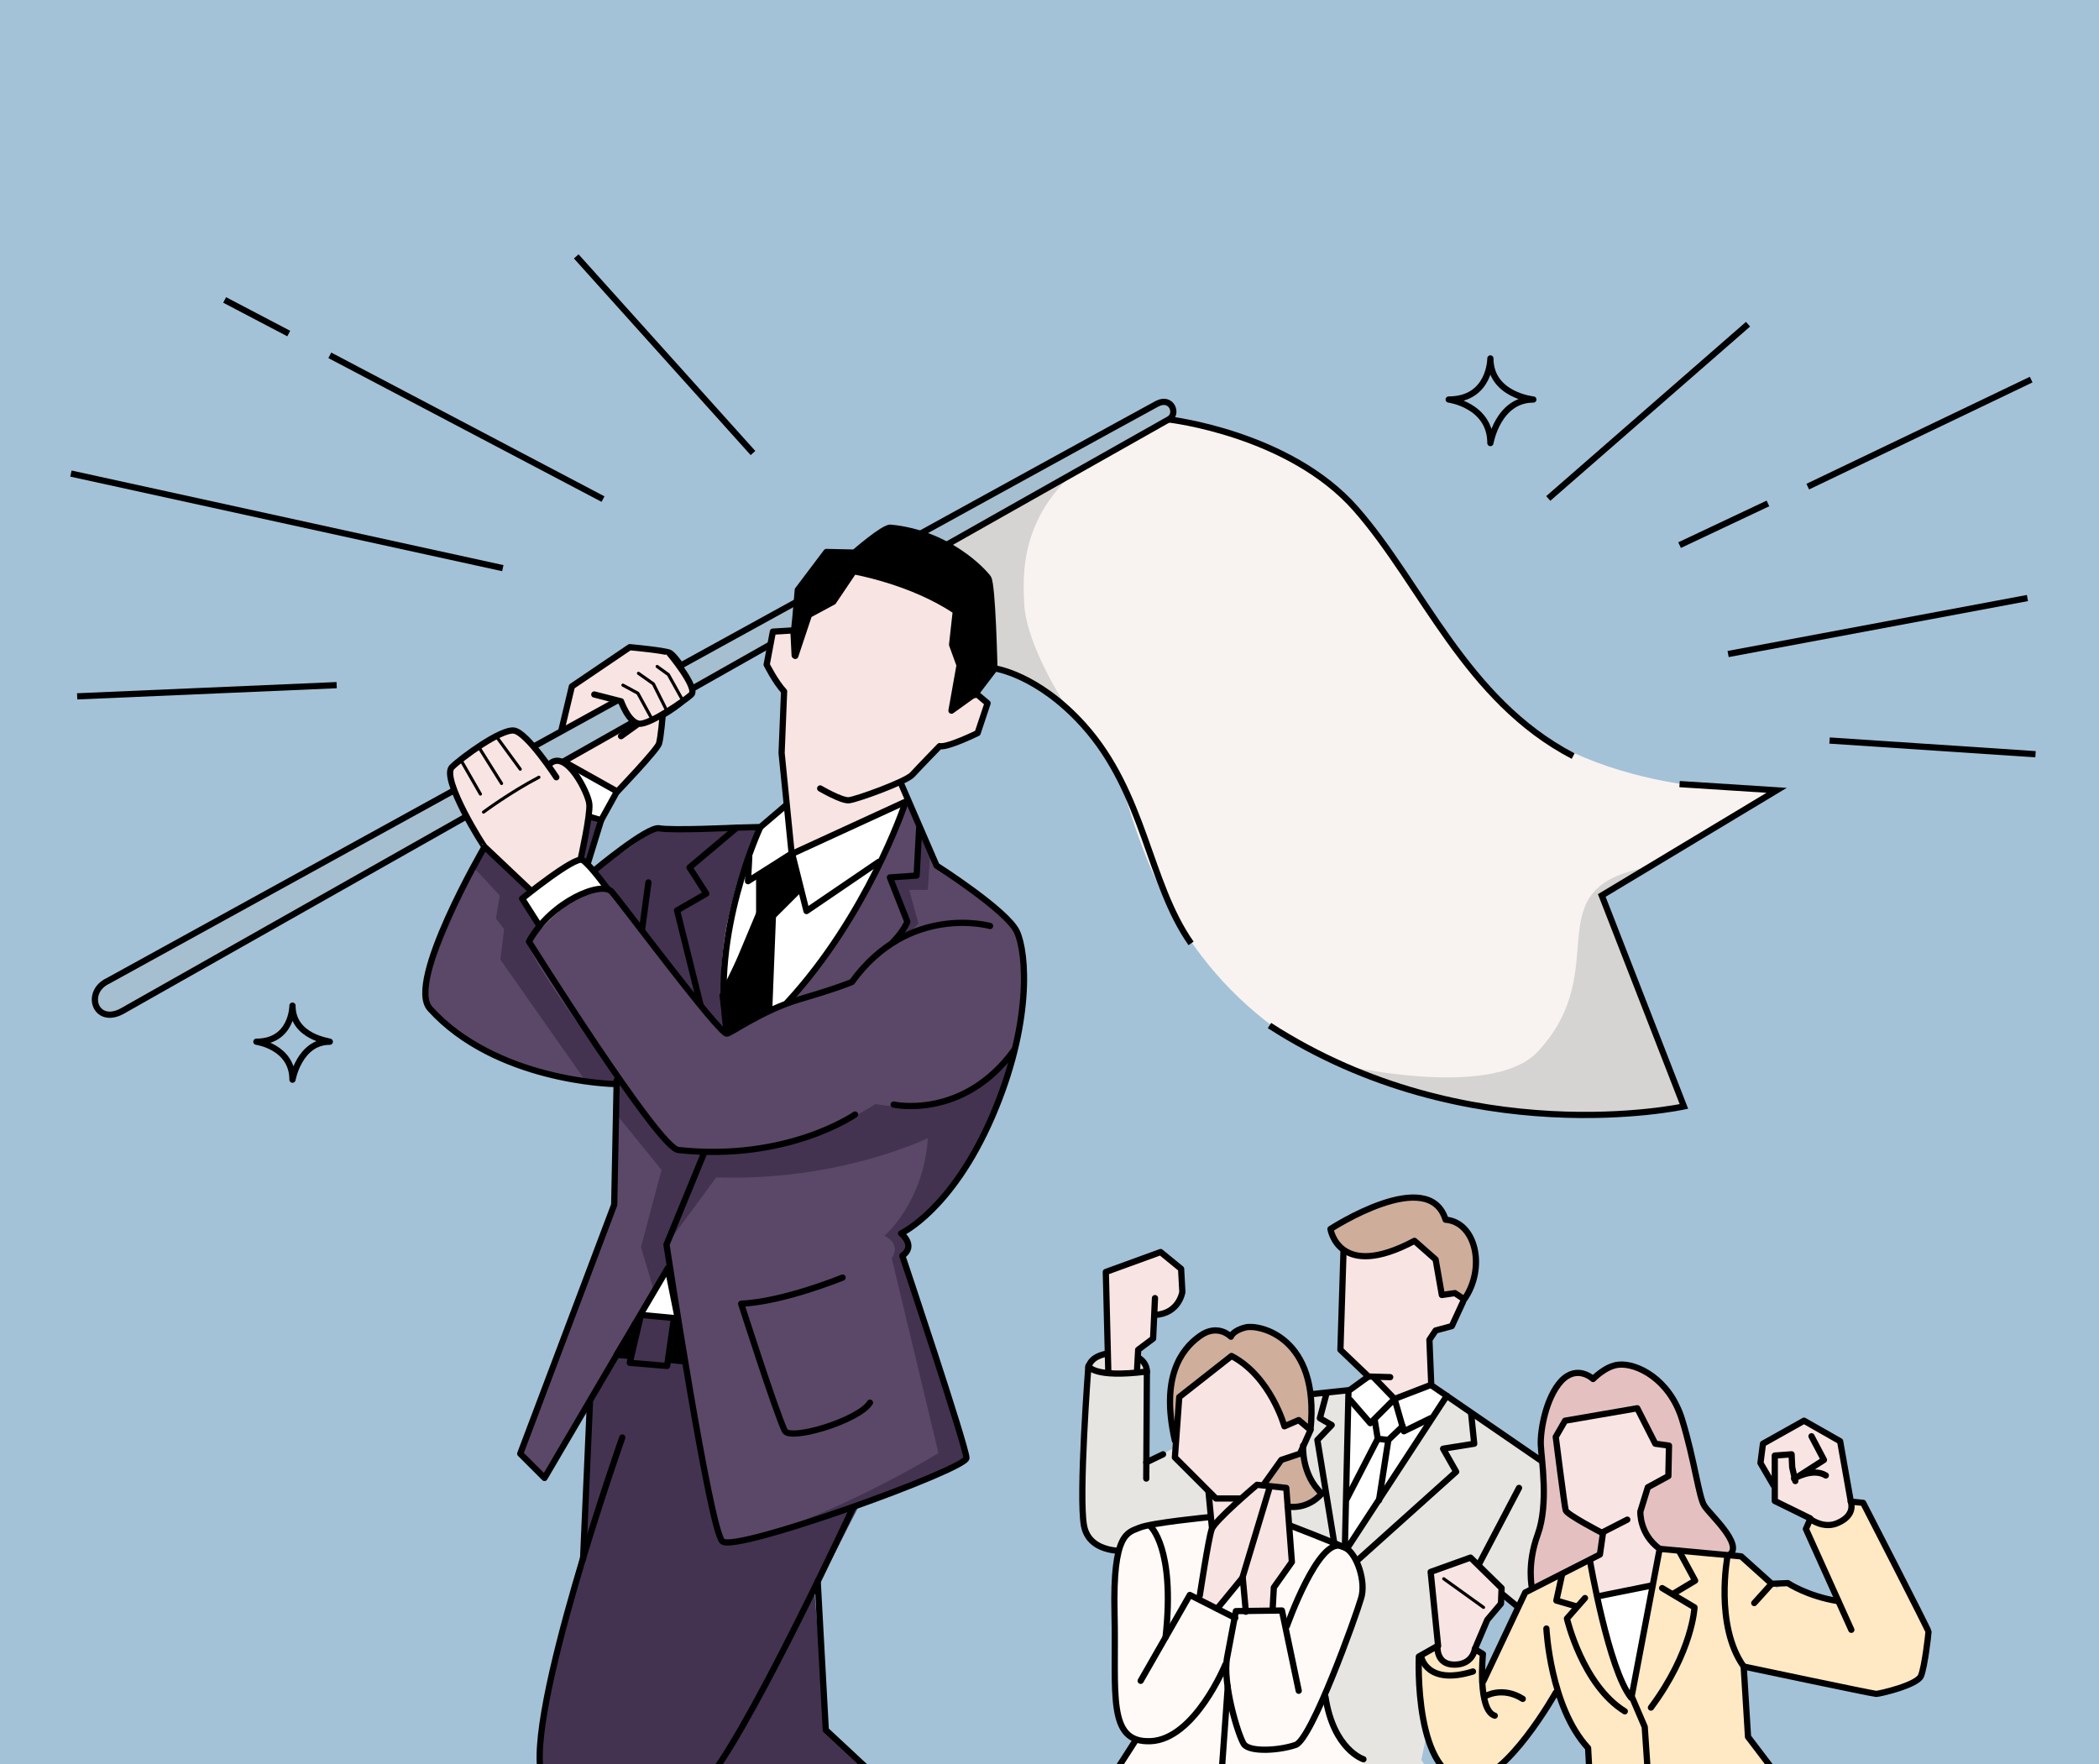 <?xml version="1.0" encoding="utf-8"?>
<!-- Generator: Adobe Illustrator 23.1.0, SVG Export Plug-In . SVG Version: 6.00 Build 0)  -->
<svg version="1.1" id="Layer_1" xmlns="http://www.w3.org/2000/svg" xmlns:xlink="http://www.w3.org/1999/xlink" x="0px" y="0px"
	 viewBox="0 0 337.3 283.5" style="enable-background:new 0 0 337.3 283.5;" xml:space="preserve">
<style type="text/css">
	.st0{fill:#A3C2D8;}
	.st1{fill:#F8E4E3;}
	.st2{fill:#FFFFFF;}
	.st3{fill:#E7E5E2;}
	.st4{fill:none;stroke:#000000;stroke-linecap:round;stroke-linejoin:round;stroke-miterlimit:10;}
	.st5{fill:#CEAD9B;stroke:#000000;stroke-linecap:round;stroke-linejoin:round;stroke-miterlimit:10;}
	.st6{fill:#FFFAF7;}
	.st7{fill:#F8E4E3;stroke:#000000;stroke-linecap:round;stroke-linejoin:round;stroke-miterlimit:10;}
	.st8{fill:#CFAE9C;}
	.st9{fill:#E4C1C0;}
	.st10{fill:#FFFFFF;stroke:#000000;stroke-linecap:round;stroke-linejoin:round;stroke-miterlimit:10;}
	.st11{fill:#FFE8C4;}
	.st12{fill:none;stroke:#000000;stroke-width:0.5;stroke-linecap:round;stroke-linejoin:round;stroke-miterlimit:10;}
	.st13{fill:none;stroke:#000000;stroke-miterlimit:10;}
	.st14{fill:#F8F3F1;}
	.st15{fill:#D5D4D3;}
	.st16{fill:#A5BFD0;stroke:#000000;stroke-linecap:round;stroke-linejoin:round;stroke-miterlimit:10;}
	.st17{fill:#433351;}
	.st18{fill:#5B4868;}
	.st19{stroke:#000000;stroke-linecap:round;stroke-linejoin:round;stroke-miterlimit:10;}
	.st20{fill:#433351;stroke:#000000;stroke-linecap:round;stroke-linejoin:round;stroke-miterlimit:10;}
	.st21{fill:#F8E4E3;stroke:#000000;stroke-width:0.5;stroke-linecap:round;stroke-linejoin:round;stroke-miterlimit:10;}
</style>
<rect x="-3.1" y="-1.7" class="st0" width="341.4" height="286.2"/>
<g>
	<polygon class="st1" points="215.7,199.6 215.4,216.9 219.9,221.2 220.8,221.1 224.1,224.8 230,222.6 229.7,215.3 230.7,213.8 
		233.3,213.1 235.2,209.2 233.4,200.6 226.8,196.5 	"/>
	<polygon class="st2" points="214.5,224.8 219.9,221.2 224.1,224.8 230,222.6 237.7,227.8 216.1,249.4 	"/>
	<path class="st3" d="M181.5,249.1c-7.2,0.8-7.5-4.6-7.7-7.1s1-21.7,1.1-22.4s2.3-2.4,5.6-2.4c3.2,0,3.8,3.3,3.8,3.3l-0.3,14.3
		l2.8-1.1l16.6-9.1l13-1.2l-0.3,25.8l16.2-24.9l19.7,13.6l-3.8,23.8l-11.2-9.1l-3.5,6.1l-5.1,24.1c11,15.4-27.4,7.2-32.4,0.1
		l0.4-25.9L181.5,249.1z"/>
	<path class="st4" d="M184.3,220.5c0,0,0.3-2.9-4.4-3.1c-2.4-0.1-4.7,0.6-5,2.4"/>
	<path class="st1" d="M182.5,220.5l0.6-3.8l2.1-1.6l0.3-3.5c0,0,3.4,0.6,4.5-3.9l-0.2-3.7l-3.3-2.7l-8.8,3.2l0.4,16.4L182.5,220.5z"
		/>
	<g>
		<polyline class="st4" points="236.4,227.1 236.9,232 231.9,232.8 234,236.5 216.4,252.3 		"/>
		<polyline class="st4" points="232.5,224.3 216.1,249.4 216.7,223.4 208.3,224.3 		"/>
		<polyline class="st4" points="213.2,223.8 212.1,227.9 214,229 211.7,231.4 214.5,248.5 		"/>
		<polyline class="st4" points="229.8,222.6 224.1,224.8 225.6,230 229.9,227.9 		"/>
		<line class="st4" x1="217" y1="223.3" x2="219.9" y2="221.2"/>
		<polyline class="st4" points="215.9,200.9 215.4,216.9 219.9,221.2 223.4,221.3 		"/>
		<polyline class="st4" points="220.9,221.5 224.1,224.8 220.2,228.7 217,225 		"/>
		<polyline class="st4" points="220.9,228.1 221.4,231.2 223.1,231.4 225.4,229.2 		"/>
		<line class="st4" x1="223.1" y1="231.4" x2="221.6" y2="241.1"/>
		<line class="st4" x1="221.4" y1="231.2" x2="216.4" y2="240.9"/>
		<path class="st5" d="M235.3,208.8c3.5-5,1.9-12.4-3-12.8c-2.7-8.8-18.5,1.5-18.5,1.5s1.3,8.4,13.5,1.9l3.4,3l1,5.7l2.1-0.3
			L235.3,208.8z"/>
		<line class="st4" x1="244.1" y1="239.1" x2="234.6" y2="257.2"/>
		<line class="st4" x1="237.1" y1="252.6" x2="244" y2="258.3"/>
		<path class="st4" d="M181.3,249.2c0,0-6.2,0.7-7.1-4c-0.9-4.7,0.7-25.7,0.7-25.7s0.7,2,9.4,0.9l-0.1,17.2"/>
		<line class="st4" x1="184.2" y1="235" x2="186.9" y2="233.7"/>
		<polyline class="st4" points="182.7,220.5 182.9,216.9 185.3,215.1 185.6,208.6 		"/>
		<path class="st4" d="M178.1,220.5l-0.4-16.1l8.8-3.2l3.3,2.7l0.2,3.7c0,0-0.5,3.5-4.4,3.7"/>
	</g>
	<polyline class="st4" points="247.9,234.9 230,222.6 229.7,215.3 230.7,213.8 233.3,213.1 235.1,209.2 	"/>
</g>
<g>
	<path class="st6" d="M178.2,285.9l4.2-6.7c0,0-4,0.9-3.4-15.2s-0.2-17.1,4.1-18.4c4.4-1.3,12.5-2,12.5-2l11.2,1.4l8.9,3.5
		c0,0,4.5,4.2,3.5,7.7c-1,3.5-6.3,16.9-6.3,16.9s0.5,8.5,10.9,13.1L178.2,285.9z"/>
	<path class="st4" d="M206.8,261.3c0,0,5.1-14.4,8.8-12.8"/>
	<polygon class="st7" points="194.8,246 194.2,239.7 202,239.1 201.7,243.8 	"/>
	<path class="st4" d="M194.3,243.8c0,0-9.3,0.9-11.2,1.7s-4.3,0.8-4,13.7c0.3,12.9-1.3,20.9,5.8,20.6s12-12.3,12-12.3"/>
	<path class="st4" d="M184.8,245.2c0,0,4.1,3.4,2.5,17.9"/>
	<path class="st4" d="M219.1,282.7c0,0-4.8-1.5-6.1-10"/>
	<path class="st4" d="M193,290.9c3.3-2.3,3.4-7.3,3.4-7.3s0.8,6.1,4.7,7.9"/>
	<line class="st4" x1="182.4" y1="279.8" x2="177.9" y2="286.8"/>
	<line class="st4" x1="196.4" y1="283.6" x2="197.3" y2="271"/>
	<path class="st8" d="M189.1,232.2c0,0-2.8-8,0.3-13.9c3-5.9,7.5-5.2,8.4-3.5c2.1-1.5,5.4-3.5,10.5,2.8s0.8,15.6,0.8,15.6
		s1.2,6.2,3.2,6.6c0,0-1.9,2.8-6.4,2.8s-9.7-7.6-9.7-7.6L189.1,232.2z"/>
	<path class="st7" d="M199.6,240.8h-4.2l-6.6-6.6l0.7-9.7l8.4-6.6c6.3,3.3,8.5,11.3,8.5,11.3l2.3-1l1.9,1.6l-1.7,3.8l-3,1l-3,4.2"/>
	<path class="st4" d="M188.8,231.5c-2.3-10,0.9-14.6,4-16.8c2.9-2.1,5,0.1,5,0.1s0.3-1,2.4-1.5c2.1-0.5,11.9,1.5,10.4,16.4"/>
	<polygon class="st1" points="202.1,238.7 206.7,239.2 207.7,251.1 204.7,255.4 204.6,258.7 200.4,259 199.6,253.7 195.4,258.5 
		192.8,257.2 194.7,245.7 	"/>
	<polyline class="st4" points="195.6,258.5 199.7,253.5 200.2,259 	"/>
	<line class="st4" x1="199.6" y1="253.7" x2="204" y2="239.1"/>
	<path class="st4" d="M204.5,258.7l0.2-3.6l2.9-4.1l-0.9-11.9l-4.7-0.5c0,0-6.9,5.8-7.3,7.2c-0.5,1.4-1.9,10.6-1.9,10.6"/>
	<path class="st4" d="M209.4,232.3c0,0-0.3,4.7,3,7.7c0,0-2,2.6-5.5,2.1"/>
	<path class="st4" d="M207.2,245.1c0,0,7.3,2.8,9.1,3.7c1.7,0.9,3.3,5.4,2.4,8.1c-0.8,2.8-7.9,22.6-10.5,23.5s-7.3,1.2-8.3-0.1
		c-0.9-1.3-3.5-9.8-2.7-14s1.4-7.4,1.4-7.4l7.4-0.1l2.7,12.9"/>
	<polyline class="st4" points="198.5,260 191.2,256.3 183.3,270.1 	"/>
</g>
<g>
	<path class="st9" d="M247.1,258.4c0,0-2.6-4.1,0-12.2c2.6-8.1-1.7-16.9,2.5-22.7c4.3-5.9,6.4-1.9,6.4-1.9s0.4-2.1,4.1-2.3
		s9.2,3.9,9.8,7.7s3.6,14.8,3.6,14.8s7.3,5.5,3.8,10.7C273.7,257.6,247.1,258.4,247.1,258.4z"/>
	<path class="st1" d="M267.5,249c0,0-3.9-2.5-3.8-6.1l1.2-3.9l3.3-1.8l0.1-4.9l-2.2-0.3l-2.9-5.7l-11.6,2l-1.5,2.6l1.6,11.8l5.8,3.6
		l-0.6,3.8l-3.1,1.4l2.1,5l10.5-2L267.5,249z"/>
	<path class="st10" d="M255.4,256.8l10.9-2.2l-3.5,21.3C262.8,275.9,256.3,270.2,255.4,256.8z"/>
	<path class="st4" d="M246.2,255.3c0,0-0.9-3.8,0.9-8.7s0.6-12.1,0.5-14.4c-0.1-2.3,0.8-7.6,3.3-10.3c2.6-2.7,5.1-0.3,5.1-0.3
		s2-2.1,4.1-2.3c2.9-0.3,8.2,2.3,10.2,8.8s2.7,12.6,3.6,13.9c0.8,1.3,6.2,6.1,4.1,7.8"/>
	<path class="st11" d="M245.1,256.2l10.4-5.4l2.3,12.3l4.3,9.6l4.6-23.5l13.1,0.9l5.7,5.1l1.7-0.8l7.9,2.9l-4.9-11.6l2.3-5.3
		l6.8,1.1l10.6,20.2l-1.3,7.9l-6.9,2.7l-21.5-4.1L281,279l8,10.6c0,0-15.2,1.4-33,0.7c-1,0,0-7.3-1-9.3c-2.1-4-4.7-9.2-4.7-9.2
		s-8,11.9-10.4,12.9s-4.3,3.2-7.6-0.7c-2.7-3.2-3.5-7.9-3.5-7.9l-0.6-10l4.5-2.5l5.6,2l-0.7,4.9L245.1,256.2z"/>
	<path class="st1" d="M297.2,239.9l-1.6-8.3l-5.7-3.3l-6.6,3.8l-0.2,3.6l2.1,3.6l-0.1,2l7.1,3.7
		C292.3,244.9,298.4,245.3,297.2,239.9z"/>
	<polyline class="st4" points="257.6,246.3 257.1,249.8 245.1,255.9 238.4,270.1 	"/>
	<path class="st4" d="M248.5,261.7c0,0,0.6,12.6,6.7,19.2l0.5,9.2"/>
	<path class="st4" d="M265.2,290.8l-0.9-13.3l-2.1-4.9l4.5-23.7c-3.3-2.4-3.1-6-3.1-6l1.2-3.9l3.3-1.8l0.1-4.9L266,232l-2.9-5.7
		l-11.6,2l-1.5,2.6c0,0,1.4,11.1,1.6,11.8c0.2,0.7,5.8,3.6,5.8,3.6l4.1-2.1"/>
	<path class="st4" d="M266.8,248.9l13,1.2l4.9,4.4l2.6-0.1c0,0,3.1,2.1,8.1,2.9"/>
	<path class="st4" d="M277.6,250.1c0,0-2.1,11.1,2.6,17.7l0.7,11.3l7.9,10.4"/>
	<polyline class="st4" points="269.8,249.2 272.4,254 268.9,256.1 	"/>
	<path class="st4" d="M267.1,255.2l5.2,3.1c0,0-0.3,7.1-7,16.1"/>
	<polyline class="st4" points="251,253.1 250.1,257.2 253.2,258.1 	"/>
	<path class="st4" d="M254.7,256.8l-2.9,3.3c0,0,2.5,10.7,9.3,14.9"/>
	<line class="st4" x1="284.7" y1="254.5" x2="281.9" y2="257.6"/>
	<path class="st4" d="M238.6,272.6c0,0,2.8-1.7,6.1,0.4"/>
	<path class="st4" d="M280.2,267.8c0,0,20.8,4.4,21.3,4.4s6.6-1.4,7.2-2.9s1.2-6.7,1.2-7.1c0-0.3-10.5-20.7-10.5-20.7l-2-0.2
		c0,0,0.9,2.1-2,3.4c-2.3,1.1-4.5-0.6-4.5-0.6l-0.7,1.6l7.3,16.2"/>
	<polyline class="st4" points="290.9,244 285.2,241.2 285.2,233.9 287.9,233.7 288,235.8 288.5,238 	"/>
	<polyline class="st4" points="285,238.7 282.9,235.1 283.3,232 289.9,228.3 295.7,231.6 297.4,241.2 	"/>
	<path class="st4" d="M288.3,237.6c0,0,3-1.8,5.1-0.5"/>
	<polyline class="st4" points="289.2,237.1 293.1,234.6 291.1,230.8 	"/>
	<path class="st4" d="M228.4,266.3c0,0,0.9,4.6,8.3,2.3"/>
	<path class="st1" d="M241.3,255.2l-5.3-4.9l-6.1,2.4l1.5,13.5c0,0,2.4,3,5.6-0.7l2-5.1l2.2-2.3L241.3,255.2z"/>
	<polyline class="st4" points="231.1,264.5 229.9,252.6 236.3,250.3 241.3,255.2 241.2,257.7 239,260.3 237,265 	"/>
	<line class="st12" x1="232" y1="253.7" x2="238.4" y2="258.3"/>
	<path class="st4" d="M240.2,275.7c-2.8-0.9-1.9-9.9-1.9-9.9L237,265c0,0-0.3,2.5-3.3,2.5s-2.7-3-2.7-3l-3,1.7
		c0,0-0.9,19.9,8.2,19.9c5.9,0,13.8-14.1,13.8-14.1"/>
	<path class="st4" d="M255.5,250.8c0,0,3,17.5,6.6,22"/>
</g>
<line class="st13" x1="121" y1="72.8" x2="92.6" y2="41.2"/>
<line class="st13" x1="46.4" y1="53.6" x2="36.1" y2="48.2"/>
<line class="st13" x1="96.9" y1="80.2" x2="53" y2="57.1"/>
<line class="st13" x1="80.8" y1="91.3" x2="11.4" y2="76.1"/>
<line class="st13" x1="54.1" y1="110.1" x2="12.4" y2="111.9"/>
<g>
	<line class="st13" x1="248.8" y1="80.1" x2="280.9" y2="52.1"/>
	<line class="st13" x1="290.5" y1="78.2" x2="326.4" y2="61"/>
	<line class="st13" x1="269.9" y1="87.6" x2="284.1" y2="80.9"/>
	<line class="st13" x1="277.7" y1="105.1" x2="325.8" y2="96.1"/>
	<line class="st13" x1="294" y1="119" x2="327.1" y2="121.2"/>
	<path class="st4" d="M239.5,57.6c0,0,0,6.6-6.7,6.6c0,0,6.7,0.9,6.7,7c0,0,1.2-7,6.9-7C246.4,64.2,239.5,63.5,239.5,57.6z"/>
</g>
<g>
	<polygon class="st2" points="90.9,122.7 99.2,127.4 96.4,132.2 89.4,128.6 	"/>
	<polygon class="st2" points="121.1,173.3 142.1,142 145.8,128.7 128.7,136.5 127.5,128.4 118.7,135.7 111.2,154.2 114.7,169.5 	"/>
	<path class="st14" d="M270.6,177.7l-13.2-33.9l28.1-16.9c0,0-28.1,1.9-44.8-14S226.1,74.8,187.9,67l-37.3,19.9l8.2,6l1,14.3
		c0,0,14.2,4.8,19.9,17.6C183.5,133.3,190.6,186.6,270.6,177.7z"/>
	<path class="st15" d="M175.1,73.9l-37.2,20.3c0,0,4.8,7.4,12.5,11.6c5.1,2.8,7.9-2.3,20.8,7.5c0,0-6.1-9.3-6.6-16
		C164.4,92.8,163.5,82.4,175.1,73.9z"/>
	<path class="st15" d="M265,139.3l-7.7,5.1l13.2,33.5c0,0-27.4,5.7-56.5-7.1c0,0,25.5,6.3,33.1-1.8
		C259.7,155.5,246.1,142.7,265,139.3z"/>
	<path class="st7" d="M106.5,114.9c0,0-0.3,3.6-0.6,4.6c-0.3,1-6.7,7.7-6.7,7.7l-10-5.6l2.7-11.3l9.3-6.3c0,0,5.5,0.5,6.4,0.9
		s4,4.9,3.6,5.9C110.8,111.8,109.1,113.4,106.5,114.9"/>
	<path class="st16" d="M19.6,162.5c0,0,167.4-94.7,168.2-95.1c1.6-0.8,0.5-3.8-1.9-2.5c-1.8,0.9-168.5,92.7-168.5,92.7
		C13.5,159.4,15.3,164.8,19.6,162.5z"/>
	<path class="st1" d="M138.4,90.8l-4.3,1.4l-5.2,5.8l-0.8,3.4l-3.7,0.2l-0.9,5.6l2.7,3.9l-0.5,10.3l1.6,16.4l18.6-9.1l-0.8-3.2
		l2-1.2l4-4.4l6.1-2.1l1.6-4.8c0,0-2.5-2.2-2.5-2.5s0.3-18.5,0.3-18.5L138.4,90.8z"/>
	<path class="st17" d="M95.1,222.1c0,0-1.6,26.8-1.6,27.2s-8.3,27.7-6.9,34.6s7.6,20.3,7.6,20.3h26.4l-4.1-12.6l12.6,12.6h32
		L132.7,278l-1.8-22.1l8.7-17L109.4,199L95.1,222.1z"/>
	<path class="st17" d="M117,167.8c0,0-2.5-8.5,0-20.1s5.4-14.8,5.4-14.8l-16.9,0.2l-10.1,7.1l-1.2-1.6l2.1-6.3l-1.9-0.7l-1.3,6.5
		l-7.8,5.1l-7.6-7.2c0,0-4.1,7.6-5,9.6c-1.7,3.9-6.6,14.1-3.9,16.7c12.9,12.6,30.3,12.1,30.3,12.1l0,0l-0.6,19.4
		c0,0-14.8,39.9-15.1,40c-0.3,0.1,3.9,3.9,3.9,3.9l14.6-24.8l11.5-0.3L117,167.8z"/>
	<path class="st18" d="M76.3,139.6l4,4.3l-0.6,3.7l1.3,1.7l-0.6,4.9L94.3,174c0,0-17.2-3.1-25.7-12.9
		C66.8,158.9,76.3,139.6,76.3,139.6z"/>
	<polygon class="st18" points="99.4,179.5 106.3,188 103,200.4 105.1,207.5 87.4,237.4 83.5,233.8 98.9,193.9 	"/>
	<polygon points="122.1,140.3 127.4,137.3 128.8,142.9 124.2,147.4 123.5,163.9 116.7,168.2 115.6,159.9 122,146.8 	"/>
	<path class="st4" d="M127.8,105.4l2.2-6.6l3.9-2.1l3.3-4.9c0,0,9.3,1.6,16.4,6.4l-0.6,5.4l1.2,3.3l-1.3,7.3l3.9-2.8l1.9,1.6
		l-1.6,4.8c0,0-4.9,2.4-6.1,2.1c0,0-3.4,3.5-4.4,4.6s-9,4-10.2,4.1s-4.6-1.9-4.6-1.9"/>
	<path class="st4" d="M127.2,137l-1.6-16l0.4-9.9c-1.4-1.5-2.8-4.3-2.8-4.3l1-5.3l3.3-0.2l0.2,4"/>
	<polyline class="st4" points="145.8,128.7 127.3,137.2 129.6,146.4 141.2,138.5 	"/>
	<polyline class="st4" points="99.1,173.6 98.7,193.6 83.6,233.6 87.5,237.5 102,212.8 	"/>
	<polyline class="st4" points="126.3,129.4 122.2,132.9 118.4,133 110.8,139.4 113.5,143.6 108.8,146.3 112.7,162 	"/>
	<polyline class="st4" points="120.4,137.7 120.2,141.6 127.3,137.1 	"/>
	<polyline class="st4" points="122,140.7 122,146.8 124.2,147.2 128.6,142.8 	"/>
	<line class="st4" x1="124.2" y1="147.2" x2="123.6" y2="162.4"/>
	<path class="st4" d="M118.4,133c0,0-10.5,0.5-12.5,0.1c-1.9-0.3-10.3,6.7-10.3,6.7"/>
	<line class="st4" x1="104.2" y1="141.8" x2="103.2" y2="149.2"/>
	<line class="st4" x1="94.8" y1="225.4" x2="93.7" y2="250.5"/>
	<path class="st4" d="M77.8,136.2c0,0-12.6,21.6-8.7,25.9c10.5,11.6,29.1,12.1,29.8,12.1"/>
	<polyline class="st4" points="99.2,127.1 96.6,131.8 94.9,131.3 	"/>
	<path class="st4" d="M127.6,101.4c0.3-2.8,0.6-6.6,0.6-6.6l4.6-6.1l4.5,0.1c0,0,4.7-4.1,5.8-4c9.4,0.9,15,7.1,15.7,8.1
		s1,14.6,1,14.6l-3.2,4.2"/>
	<path class="st4" d="M122.1,133.1c0,0-7.9,17-5.3,32.7"/>
	<line class="st4" x1="94.5" y1="138.6" x2="96.6" y2="131.8"/>
	<path class="st4" d="M100,231c0,0-15.9,45-12.9,54.6s6.6,18.5,6.6,18.5"/>
	<path class="st4" d="M137.2,242c0,0-15.5,33.4-22.7,43l6,18.5"/>
	<polyline class="st4" points="160.4,303.8 132.7,278 131.4,254.1 	"/>
	<polyline class="st4" points="116.3,160.4 122,146.8 116.3,160.4 	"/>
	<polygon class="st10" points="102,212.8 109.1,212.8 107.3,203.8 	"/>
	<polygon class="st19" points="99.1,217.7 110.3,218.8 109.4,213 102.5,212.1 	"/>
	<polygon class="st20" points="103,211.3 101.2,219 107.2,219.5 108.3,211.8 	"/>
	<path class="st7" d="M107.5,104.9c0,0,4.7,5.6,3.6,6.7c-0.8,0.8-6.7,4.9-8.4,4.7c-1.7-0.2-2.9-3.6-2.9-3.6l-4.3-1.1"/>
	<path d="M152.9,114l3.4-2.2l3.5-4.4l-1-14.6c-7.8-8.1-15.7-8.1-15.7-8.1l-5.7,3.9h-4.6l-4.8,6.3l-0.2,10l2.2-6.1l3.9-2.1l3.3-4.9
		c0,0,9.3,2.1,16.4,6.7l-0.6,4.9l1.2,3.6L152.9,114z"/>
	<path class="st1" d="M85.6,143.4l-7.8-7.5c0,0-6.7-10.1-5.2-12.5s10-5.9,10-5.9l5.2,5c0,0,1.3-0.4,2.4,0.1s4.2,3.1,4.6,6.7
		s-1.7,9.6-1.7,9.6L85.6,143.4z"/>
	<path class="st4" d="M85.4,143.2l-7.5-7.1c-0.1,0.1-7-10.9-5.3-12.8c1.5-1.5,7.9-6.2,10-5.9c2.1,0.3,6.8,7.5,6.8,7.5"/>
	<path class="st4" d="M93.3,138.1c0,0,1.6-7.2,1.4-8.9c-0.1-1.6-3.7-9-6.4-6.4"/>
	<path class="st2" d="M87.7,149.9l-3.7-5.5c0,0,8.5-6.9,10-6.2s4.3,6,4.3,6L87.7,149.9z"/>
	<path class="st4" d="M97.9,143.2c0,0-3.1-4.3-4.3-5c-1.2-0.7-9.7,6.2-9.7,6.2l2.8,4.4"/>
	<path class="st18" d="M126.8,161.3c0,0,8.6-11.6,14.2-21.6c5.6-10,4.6-12,4.6-12l4.9,11.5c0,0,11.3,7.2,12.9,10.6
		c1.6,3.4,2.5,14.8-4,29.8s-14.6,18.7-14.6,18.7s2.5,2,0.2,3.6c0,0,10.3,30.7,10.3,32.5s-37,15.2-39.2,13.4c-2-1.6-9-48-9-48
		l6.4-14.8l-5,0.2c0,0-19.9-25.1-23.7-33.4c0,0,9.4-12.3,13.8-7.7s17.6,22.3,17.6,22.3L126.8,161.3z"/>
	<path class="st17" d="M144.9,201.9l10.4,32.2c-2.6,3.1-44.6,16.6-31,12c13.5-4.6,26.5-12.6,26.5-12.6l-7.5-31.3
		c1.6-2.5-1.2-3.6-1.2-3.6s6.3-5.3,7-15.7c0,0-14.3,7-34,6.3l-8.1,11l6.5-15.1c0,0,13.6,1,27.2-7.7c0,0,14.2,3.2,22-8
		c0.2-0.3-2.6,10.2-5.5,14.9c-5.2,8.5-12.1,13.9-12.1,13.9S147.3,199.8,144.9,201.9z"/>
	<polygon class="st17" points="149.5,137.1 149.1,143 146.1,143 147.6,148.4 145.8,150.2 144.1,151.2 146,148.3 143.2,141 
		147.3,140.7 147.9,133.5 	"/>
	<path class="st4" d="M159.1,148.8c0,0-13-3.7-22.2,9c0,0-2,0.9-8.5,2.8c-6,1.8-11,5.5-11.6,5.5c-1.3,0-16.9-21-18.5-22.8
		s-9.7,1.5-13.3,8c0,0,20.8,33.2,24,33.5c17.5,1.9,28.4-5.7,28.4-5.7"/>
	<path class="st4" d="M143.6,177.5c0,0,11.2,2.5,19.4-8.8"/>
	<path class="st4" d="M135.4,205.3c0,0-9.5,3.9-16.3,4.2c0,0,5.6,17.5,7,20.4c0.8,1.7,11.9-1.6,13.7-4.5"/>
	<path class="st4" d="M145.3,129.5c0,0-5.9,17.6-18.8,31.6"/>
	<path class="st4" d="M147.7,133.1l-0.4,7.6L143,141l2.8,7.1c0,0-0.4,1.3-2.4,3.4"/>
	<path class="st4" d="M144.7,125.7l5.8,13.4c0,0,11.3,7.2,12.9,10.6c1.6,3.4,2.5,14.8-4,29.8s-14.6,18.7-14.6,18.7s2.5,2,0.2,3.6
		c0,0,10.3,30.7,10.3,32.5s-37,15.2-39.2,13.4c-2-1.6-9-47.7-9-47.7l6-14.6"/>
	<path class="st4" d="M47,161.6c0,0,0,5.8-5.8,5.8c0,0,5.8,0.8,5.8,6.1c0,0,1.1-6.1,6-6.1C53,167.3,47,166.7,47,161.6z"/>
	<path class="st13" d="M187.8,67.4c0,0,19.4,2.2,30.1,14.4c10.7,12.2,17.6,30.7,34.9,39.7"/>
	<path class="st13" d="M269.9,126l15.6,1l-28.1,16.9l13.2,33.9c0,0-34.7,7.6-66.6-13"/>
	<path class="st13" d="M159.8,107.4c0,0,6.9,0.9,14.3,9.1c9.9,11,10.4,25.3,17.3,35.1"/>
	<path class="st12" d="M77.7,130.5c0,0,4.3-3.2,8.9-5.6"/>
	<line class="st12" x1="74.1" y1="122.2" x2="77.2" y2="127.6"/>
	<line class="st12" x1="76.9" y1="120" x2="80.6" y2="125.9"/>
	<line class="st12" x1="79.8" y1="118.4" x2="83.6" y2="123.6"/>
	<line class="st4" x1="102.3" y1="116.5" x2="99.8" y2="118.3"/>
	<polyline class="st21" points="109.8,112.7 107.4,108.4 105.6,107.1 	"/>
	<polyline class="st21" points="107.1,114.1 105,109.9 102.6,108.2 	"/>
	<polyline class="st21" points="104.8,115.6 102.5,111.4 100.1,110.1 	"/>
</g>
</svg>
